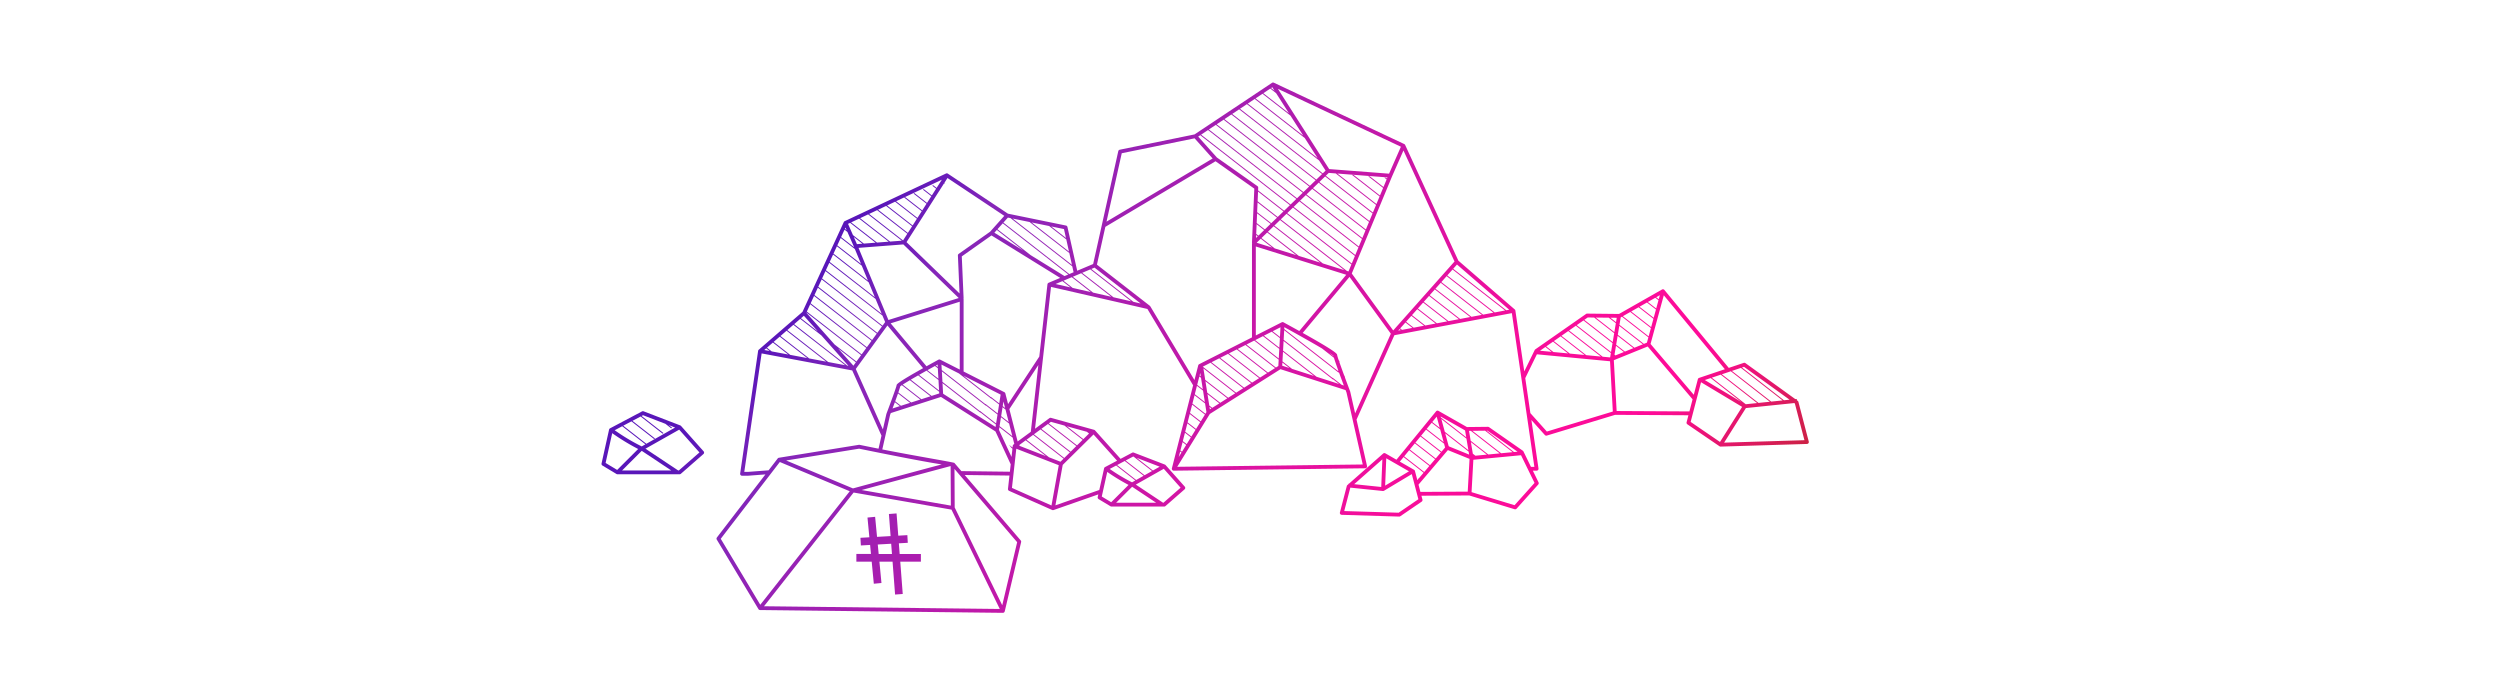 <?xml version="1.0" encoding="UTF-8"?>
<svg xmlns="http://www.w3.org/2000/svg" xmlns:xlink="http://www.w3.org/1999/xlink" viewBox="0 0 514 144">
  <defs>
    <style>
      .cls-1 {
        fill: none;
      }

      .cls-2 {
        clip-path: url(#clip-path);
      }

      .cls-3 {
        fill: #d82ed4;
      }

      .cls-4 {
        fill: url(#Neues_Verlaufsfeld_1);
      }

      .cls-5 {
        fill: url(#Neues_Verlaufsfeld_1-2);
      }

      .cls-6 {
        fill: url(#Neues_Verlaufsfeld_1-3);
      }

      .cls-7 {
        fill: url(#Neues_Verlaufsfeld_1-4);
      }

      .cls-8 {
        fill: url(#Neues_Verlaufsfeld_1-5);
      }

      .cls-9 {
        fill: url(#Neues_Verlaufsfeld_1-6);
      }
    </style>
    <clipPath id="clip-path">
      <path class="cls-1" d="M-249,176V329.263h1.368V332H-30.053V176ZM-43.737,318.316h-191.579V189.684h191.579Z"></path>
    </clipPath>
    <linearGradient id="Neues_Verlaufsfeld_1" data-name="Neues Verlaufsfeld 1" x1="183.099" y1="39.055" x2="325.192" y2="154.033" gradientUnits="userSpaceOnUse">
      <stop offset="0" stop-color="#5916b9"></stop>
      <stop offset="0.101" stop-color="#8626b9"></stop>
      <stop offset="0.348" stop-color="#ba1aab"></stop>
      <stop offset="0.527" stop-color="#e012a1"></stop>
      <stop offset="0.664" stop-color="#f70d9a"></stop>
      <stop offset="0.823" stop-color="#ff0b98"></stop>
      <stop offset="1" stop-color="#c6243b"></stop>
    </linearGradient>
    <linearGradient id="Neues_Verlaufsfeld_1-2" x1="174.899" y1="49.188" x2="316.974" y2="164.152" xlink:href="#Neues_Verlaufsfeld_1"></linearGradient>
    <linearGradient id="Neues_Verlaufsfeld_1-3" x1="203.798" y1="13.474" x2="345.873" y2="128.438" xlink:href="#Neues_Verlaufsfeld_1"></linearGradient>
    <linearGradient id="Neues_Verlaufsfeld_1-4" x1="225.302" y1="-13.101" x2="367.377" y2="101.863" xlink:href="#Neues_Verlaufsfeld_1"></linearGradient>
    <linearGradient id="Neues_Verlaufsfeld_1-5" x1="137.141" y1="95.851" x2="279.216" y2="210.814" xlink:href="#Neues_Verlaufsfeld_1"></linearGradient>
    <linearGradient id="Neues_Verlaufsfeld_1-6" x1="146.607" y1="84.153" x2="288.682" y2="199.116" xlink:href="#Neues_Verlaufsfeld_1"></linearGradient>
  </defs>
  <g id="Ebene_1" data-name="Ebene 1">
    <g class="cls-2">
      <g>
        <g>
          <rect class="cls-3" x="81.835" y="83.999" width="0.381" height="184.656" transform="translate(-107.445 132.507) rotate(-52.03)"></rect>
          <rect class="cls-3" x="79.644" y="86.807" width="0.381" height="184.656" transform="translate(-110.502 131.86) rotate(-52.03)"></rect>
          <rect class="cls-3" x="77.453" y="89.614" width="0.381" height="184.655" transform="translate(-113.558 131.213) rotate(-52.03)"></rect>
          <rect class="cls-3" x="75.262" y="92.422" width="0.381" height="184.655" transform="translate(-116.614 130.565) rotate(-52.03)"></rect>
          <rect class="cls-3" x="73.071" y="95.229" width="0.381" height="184.656" transform="translate(-119.671 129.918) rotate(-52.03)"></rect>
          <rect class="cls-3" x="70.879" y="98.037" width="0.381" height="184.656" transform="translate(-122.727 129.271) rotate(-52.03)"></rect>
          <rect class="cls-3" x="68.688" y="100.844" width="0.381" height="184.656" transform="translate(-125.783 128.624) rotate(-52.03)"></rect>
          <rect class="cls-3" x="66.497" y="103.652" width="0.381" height="184.656" transform="translate(-128.839 127.977) rotate(-52.03)"></rect>
          <rect class="cls-3" x="64.306" y="106.459" width="0.381" height="184.656" transform="translate(-131.896 127.33) rotate(-52.03)"></rect>
        </g>
        <g>
          <rect class="cls-3" x="-61.165" y="-32.001" width="0.381" height="184.656" transform="translate(-71.018 -24.858) rotate(-52.03)"></rect>
          <rect class="cls-3" x="-63.356" y="-29.193" width="0.381" height="184.656" transform="translate(-74.075 -25.505) rotate(-52.03)"></rect>
          <rect class="cls-3" x="-65.547" y="-26.386" width="0.381" height="184.655" transform="translate(-77.131 -26.152) rotate(-52.03)"></rect>
          <rect class="cls-3" x="-67.738" y="-23.578" width="0.381" height="184.655" transform="translate(-80.187 -26.799) rotate(-52.03)"></rect>
          <rect class="cls-3" x="-69.929" y="-20.771" width="0.381" height="184.656" transform="translate(-83.244 -27.446) rotate(-52.03)"></rect>
          <rect class="cls-3" x="-72.121" y="-17.963" width="0.381" height="184.656" transform="translate(-86.3 -28.093) rotate(-52.03)"></rect>
        </g>
      </g>
    </g>
  </g>
  <g id="Ebene_2" data-name="Ebene 2">
    <g>
      <path class="cls-4" d="M371.88,90.784,369.752,82.627a.394.394,0,0,0-.15-.22l-.166-.12-.027-.263-.295.03-10.248-7.393a.394.394,0,0,0-.357-.054l-3.073,1.034L342.204,59.618a.398.398,0,0,0-.499-.092L332.868,64.55l-6.546-.073a.385.385,0,0,0-.23.071l-10.433,7.278a.398.398,0,0,0-.129.15l-2.139,4.384-1.831-12.503a.394.394,0,0,0-.133-.241L299.838,53.588l-10.937-23.778a.391.391,0,0,0-.19-.192L261.905,17.005a.395.395,0,0,0-.387.029L245.596,27.636l-15.373,3.147a.397.397,0,0,0-.306.301l-5.165,23.199-3.281,1.381-2.003-8.991a.397.397,0,0,0-.306-.301l-11.926-2.441L194.882,35.704a.387.387,0,0,0-.387-.029l-20.826,9.799a.391.391,0,0,0-.19.192L164.99,64.121l-8.988,7.778a.394.394,0,0,0-.133.241l-3.693,25.219a.395.395,0,0,0,.391.452l1.208-.001,3.597-.274c-3.54,4.597-9.577,12.441-9.977,12.974a.395.395,0,0,0-.022.439l8.561,14.282a.393.393,0,0,0,.334.192l49.916.576h.005a.394.394,0,0,0,.333-.183.386.386,0,0,0,.04-.123l.011.003,3.37-14.235a.395.395,0,0,0-.084-.348L198.345,97.659l9.199.115-.304,2.739a.396.396,0,0,0,.232.405l8.853,3.935a.394.394,0,0,0,.291.012l9.197-3.219-.122.548a.394.394,0,0,0,.182.424l2.449,1.475a.395.395,0,0,0,.203.056h10.831a.393.393,0,0,0,.26-.098l3.935-3.443a.394.394,0,0,0,.035-.559l-3.935-4.427a.399.399,0,0,0-.153-.106l-6.394-2.459a.394.394,0,0,0-.326.019l-2.388,1.264-5.25-5.851a.391.391,0,0,0-.188-.116l-8.854-2.46a.382.382,0,0,0-.339.062l-2.959,2.17,3.289-29.159,19.818,4.536,9.398,15.696L240.942,96.279a.395.395,0,0,0,.382.493h.005l39.349-.492a.394.394,0,0,0,.38-.482l-2.154-9.529,7.784-17.352,24.151-4.539L315.467,95.982h-.701l-1.545-3.166a.398.398,0,0,0-.129-.15l-6.94-4.841a.535.535,0,0,0-.23-.071l-4.32.048-5.848-3.324a.394.394,0,0,0-.5.093l-8.14,9.946-2.285-1.309a.391.391,0,0,0-.457.046l-7.015,6.182-.085-.009-.01.092-.24.212a.39.39,0,0,0-.12.197l-1.415,5.426a.394.394,0,0,0,.369.494l11.81.36h.012a.396.396,0,0,0,.223-.069l4.394-3a.395.395,0,0,0,.159-.426l-.207-.792,9.837-.056L311.402,104.696a.395.395,0,0,0,.409-.114l4.454-4.969a.395.395,0,0,0,.061-.437l-1.174-2.405h.772a.395.395,0,0,0,.391-.452l-1.459-9.963,2.765,3.084a.395.395,0,0,0,.409.114l14.039-4.263,15.072.086-.376,1.437a.395.395,0,0,0,.159.426l6.604,4.51a.396.396,0,0,0,.223.069h.012l17.751-.542a.394.394,0,0,0,.369-.494Zm-83.853-60.616-2.437,5.541-12.314-.947L262.74,18.27ZM285.093,36.89l-.647,1.561-2.805-2.189-.355-.03,3.082,2.406-.647,1.561-5.406-4.219-.355-.03,5.684,4.436-.647,1.56-8.008-6.249-.355-.03,8.285,6.466-.647,1.56L272.588,36.135l.608-.589,12.069.928-.095.229-.203-.159-.356-.03ZM274.26,73.558c.18.607.533,1.62.935,2.735l-.09-.071-.03.038L264.041,67.649l.022-.384c2.444,1.34,5.616,3.117,7.762,4.392Zm-.977-1.01a6.962,6.962,0,0,1,.87.614c.005.022.014.055.02.081Zm.7,5.111-.029.038L263.918,69.866l.11-1.98,11.151,8.702.029-.038.111.087c.324.889.668,1.813.972,2.625l-.504-.162.06.015ZM263.672,74.3l.11-1.98,6.365,4.967-4.501-1.446Zm1.436,1.367-1.485-.477.036-.654Zm-1.313-3.584.109-1.98,10.152,7.923.03-.038,1.231.961-4.633-1.489Zm.097-5.81a.395.395,0,0,0-.368-.006l-5.329,2.703V50.678l18.598,5.813-9.659,11.566C266.176,67.523,265.104,66.934,263.893,66.273ZM248.627,83.374l-.372-2.356,2.447,1.91-1.461.925Zm.439.59-.314.2-.08-.508Zm-.856-3.228-.372-2.356,4.5,3.511-1.461.926Zm-.417-2.638-.372-2.356,6.552,5.113-1.461.926Zm-.867-.43.372,2.356-1.155-.901.441-1.722Zm-.289-.473.133-.518.112.709Zm.706,3.111.372,2.356-2.064-1.611.44-1.722Zm.034-4.846-.008-.05-.047.007-.037-.029,1.605-.814,6.719,5.244-1.461.925Zm1.705-.982,1.604-.814,6.559,5.119-1.461.926Zm1.796-.911,1.604-.814,6.399,4.994-1.461.925Zm1.796-.911,1.604-.814,6.239,4.869-1.461.926Zm1.796-.911,1.604-.814,6.079,4.744-1.461.926Zm1.796-.911,1.605-.814,5.03,3.925-.072,1.302-.5.317Zm1.797-.911,1.604-.814,3.357,2.62-.11,1.98Zm1.796-.911,1.604-.814,1.684,1.314-.11,1.98Zm1.796-.911,1.604-.814.011.008-.109,1.98Zm-2.298-19.162,1.182-1.143,5.959,4.651-4.414-1.38Zm2.198,1.962-3.194-.998.855-.827Zm-.875-3.243,1.182-1.143,9.58,7.476L267.027,52.611Zm1.323-1.28,1.182-1.143,13.2,10.301-4.415-1.38Zm.695-1.771L258.567,41.383l.086-1.998,5.227,4.079Zm-.142.137-1.182,1.143-2.906-2.268.087-1.998ZM261.234,46.024l-1.182,1.143L258.372,45.856l.087-1.998Zm-1.323,1.28-1.182,1.143-.454-.355.086-1.998Zm-1.323,1.28-.349.338.025-.59Zm4.739-3.487,1.182-1.143L277.847,54.364l-.597,1.442-.336-.105Zm1.323-1.281,1.181-1.143,12.741,9.943-.647,1.56Zm1.323-1.28,1.182-1.143,12.142,9.476-.647,1.56Zm1.323-1.28,1.182-1.143,11.544,9.009-.647,1.56Zm1.323-1.28,1.182-1.143,10.945,8.542-.647,1.56Zm1.323-1.28,1.182-1.143,10.347,8.075-.647,1.56Zm1.323-1.28L272.447,36.272l9.748,7.608-.647,1.56Zm-9.677-19.481.466.729-.719-.561Zm-.423.282,1.204.94,2.632,4.119-5.264-4.108ZM259.566,19.281l5.75,4.487,2.632,4.12-9.81-7.656Zm-1.599,1.065,10.295,8.035,2.632,4.12L256.539,21.297ZM256.368,21.411,271.209,32.993l1.333,2.087-.583.564L254.94,22.362Zm-1.599,1.065L271.818,35.781l-1.182,1.144L253.341,23.427Zm-1.599,1.065,17.325,13.521-1.182,1.143-17.572-13.713Zm-1.599,1.065,17.601,13.737-1.182,1.143L250.143,25.557Zm-1.599,1.065,17.877,13.952L266.667,40.766l-18.124-14.144Zm-1.599,1.065,18.153,14.167L265.344,42.046,246.955,27.694l-.17.115,18.418,14.374-1.182,1.143-5.357-4.181L258.688,38.6a.394.394,0,0,0-.167-.339l-8.324-5.876-3.849-4.301Zm-17.741,4.77L245.608,28.44l3.71,4.146-21.819,12.99ZM218.753,47.094l.407,1.828-3.031-2.365Zm-3.053-.625,3.526,2.752.557,2.5-7.671-5.986Zm-4.017-.822,8.167,6.374.542,2.435-12.203-9.524Zm-3.923-.803L220.459,54.755l.272,1.221-.879.37L206.299,45.769l.926-1.034Zm-2.68,2.287,1.088-1.216,13.478,10.518-.781.329-6.955-4.3Zm5.306,4.388-5.944-3.675.508-.568Zm-16.255-13.734.111-.161-.062-.049.624-.976,11.68,7.779-2.915,3.258-6.458,4.559a.394.394,0,0,0-.167.339l.34,7.799-10.902-10.55,6.708-10.499.008.006.11-.161-.013-.01.88-1.379Zm12.599,46.406.661,2.581-1.556-1.214.291-1.839Zm-.57-.693.15-.951.342,1.335Zm1.31,3.582.661,2.581-2.621-2.045.291-1.839Zm-2.022-4.138-1.714-1.337-.029.038-5.642-4.404,7.671,3.891Zm-1.639-.971.03-.038,1.574,1.229-.29,1.839-2.511-1.959-.029.038-8.954-6.988-.063-1.134,3.591,1.821ZM201.491,84.482l-.029.038-7.697-6.007-.12-2.159,9.043,7.058.029-.038,2.372,1.851-.291,1.839Zm3.272,2.801-.079.5-10.646-6.743-.14-.109-.12-2.159,7.787,6.077.029-.038Zm-7.438-11.301-4.012-2.035a.4.4,0,0,0-.368.006c-.914.499-1.726.945-2.457,1.351l-7.373-8.828,14.209-4.441Zm-14.869-9.065,7.331,8.779c-5.449,3.047-5.454,3.333-5.453,3.546-.048.342-1.106,3.247-2.094,5.861l-.719,3.185-5.575-12.428Zm-6.994,8.268-3.152-3.544,3.655,2.853Zm10.264-24.934,11.39,11.023-14.456,4.518-6.149-14.832Zm-9.54-.057-.65-1.476,1.78,1.389Zm16.63,25.516.12,2.159-2.258-1.762c.509-.285,1.027-.572,1.547-.859Zm-.405-.563q.182-.1.363-.199l.028.504Zm.54,2.981.12,2.159L188.96,77.076c.491-.28,1.005-.57,1.535-.868Zm-8.97,4.564,1.032.805-1.511.486C183.661,83.559,183.823,83.122,183.982,82.689Zm.071-.192c.21-.573.409-1.127.579-1.614l2.481,1.937-1.875.602Zm.646-1.808c.193-.562.339-1.015.397-1.259a3.389,3.389,0,0,1,.327-.242l3.79,2.957-1.875.603Zm.896-1.614c.356-.233.864-.543,1.482-.909l4.235,3.304-1.875.603ZM187.257,78.06c.46-.271.972-.567,1.52-.88l4.31,3.363.019.351-1.57.504ZM193.645,36.947l-1.076,1.684-.706-.551-.205.087.806.629-.881,1.379-1.642-1.281-.205.087,1.741,1.359-.88,1.378L188.02,39.707l-.205.087,2.677,2.089-.881,1.379L186.098,40.52l-.206.087,3.614,2.82-.881,1.378-4.393-3.429Zm-9.61,4.522L188.52,44.97l-.881,1.379-5.256-4.102Zm-1.849.87,5.348,4.174-.88,1.378-6.119-4.775Zm-1.849.87,6.211,4.847-.88,1.379-6.982-5.449Zm-1.848.87,6.924,5.404-2.41.185L176.836,44.856Zm-1.849.87,6.076,4.741-2.41.185-5.317-4.15Zm-1.849.87,5.227,4.079-2.41.185L175.372,48.34,174.354,46.024Zm-.96.974.23.522-.345-.27Zm-.2.434.595.464,1.354,3.075v0l.029.069-2.677-2.088Zm-.782,1.702,2.911,2.272,1.266,3.054-4.877-3.806Zm-.783,1.702,5.112,3.989,1.266,3.054-7.078-5.523Zm-.782,1.702,7.312,5.707,1.266,3.054-9.277-7.241Zm-.783,1.702,9.513,7.424,1.266,3.054-11.478-8.958Zm-.783,1.702,11.713,9.141.557,1.344-.537.738L169.016,57.256Zm-.782,1.702,12.401,9.678-.958,1.318-12.142-9.476Zm-.783,1.702,12.111,9.451-.959,1.318-11.851-9.249Zm-.782,1.702,11.82,9.225L178.228,71.384,166.668,62.362ZM166.584,62.544l11.529,8.998-.959,1.317-11.269-8.795Zm-.783,1.702,11.239,8.771-.959,1.317-4.488-3.503-5.813-6.538Zm-.524.671,2.864,3.22L164.678,65.435Zm-.749.648,4.331,3.38,5.572,6.265-.251-.047-10.907-8.512Zm-1.405,1.216,10.64,8.304-3.486-.655-8.409-6.563Zm-1.405,1.216,8.142,6.354-3.486-.655-5.911-4.613Zm-1.406,1.216,5.644,4.405-3.486-.655-3.413-2.664ZM158.906,70.429l3.146,2.455-3.395-.638-.973-.759Zm-1.372,1.188.706.551-1.103-.207Zm-3.789,25.405h-.721l3.567-24.361L175.218,76.161l6.015,13.408-.605,2.68c-1.381-.276-2.709-.545-3.904-.79a.386.386,0,0,0-.143-.002l-16.438,2.659a.394.394,0,0,0-.251.15c-.114.148-.835,1.084-1.872,2.431Zm41.712.601.035,6.331-18.341-3.203c3.814-1.04,17.643-4.762,18.296-4.926l.006,1.009ZM175.369,100.419l-8.603-3.598-1.601-.669L161.631,94.674l15.005-2.427c1.164.239,2.463.503,3.817.775l.772.155c4.513.903,9.51,1.867,12.39,2.307-.318.084-.675.179-1.078.286-1.06.282-2.317.62-3.658.981l-2.794.755m-37.899,13.268c1.105-1.447,7.026-9.137,10.244-13.317l.647-.841c.58-.753,1.022-1.327,1.254-1.629l3.102,1.297,1.601.669,9.675,4.046-18.395,23.337Zm8.892,13.871,18.428-23.379,20.117,3.513,9.931,20.426Zm39.163-27.801-.002-.43.372.435.683.798,11.834,13.828-3.069,12.964-9.775-20.106-.037-6.699Zm11.389.142-9.969-.124-1.44-1.683c-.043-.124-8.418-1.5-14.821-2.775l1.596-7.075c.049-.13.1-.266.153-.405l10.312-3.314,11.21,7.1,3.129,6.752ZM205.389,88.38l.086-.542,2.734,2.134.332,1.297-.16.117a.397.397,0,0,0-.159.274l-.04.356-.735-.574.524.656.187.146-.189,1.7Zm10.797,15.548-8.13-3.614.895-8.057,8.731,3.386Zm-1.149-10.157L209.775,91.731l-.257-.2,1.365-1.001Zm-3.99-3.361,1.365-1.001,6.264,4.888-.643.635-2.366-.918Zm17.418,12.847-1.941-1.17,1.125-5.062a40.409,40.409,0,0,0,4.381,2.675Zm-.308-6.842,1.327-.702,3.937,3.073-.673.381A36.011,36.011,0,0,1,228.156,96.416Zm1.323,6.944,3.287-3.279,4.93,3.279Zm13.252-3.084-3.524,3.084h-.087l-5.599-3.724,5.751-3.251Zm-4.299-4.323-1.393.787-3.342-2.608Zm-5.445-2.094.086.033,3.783,2.952-1.535.868-3.886-3.032Zm-1.74.921,3.889,3.036-1.535.868L229.671,95.614ZM229.671,94.721l-2.469,1.307a.398.398,0,0,0-.2.264l-.988,4.449-9.02,3.156,1.5-8.311,6.336-6.261Zm-6.218-5.945.452.353-1.168,1.154-3.394-2.648Zm-7.381-2.05,2.78.772,3.745,2.923L221.429,91.575l-5.8-4.526Zm-.605.443L221.29,91.713l-1.168,1.154-6.02-4.698Zm-1.528,1.121,6.043,4.716-1.168,1.154-6.24-4.87Zm-2.005.491-2.707,1.985-1.703-6.656,5.959-9.062Zm3.66-30.641a.397.397,0,0,0-.239.32L213.679,73.313l-6.419,9.762-.56-2.188a.397.397,0,0,0-.203-.254l-8.382-4.251V61.498a.382.382,0,0,0-.026-.109.373.373,0,0,0,.026-.099l-.373-8.574,6.106-4.311,14.125,8.732Zm1.434.252,1.405-.592,1.656,1.292Zm3.509.803-1.899-1.481,1.719-.724,3.925,3.063Zm4.193.96-4.167-3.252,1.72-.724,6.193,4.833Zm4.194.96-6.435-5.022,1.674-.705,8.408,6.562Zm4.095.938-8.651-6.752.664-.279,9.478,7.372Zm3.478.921-.002.001a.4.4,0,0,0-.095-.109l-10.87-8.454,1.731-7.775,22.651-13.485,7.976,5.631L257.407,49.878a.374.374,0,0,0,.032.125.401.401,0,0,0-.032.138V69.37l-10.851,5.504a.397.397,0,0,0-.203.254l-.771,3.014Zm9.101,18.285,2.161,1.687.283,1.791-.207.335-2.678-2.09Zm-.493,1.928,2.628,2.051-.86,1.394-2.208-1.724Zm-.493,1.928,2.158,1.684-.86,1.394L244.172,86.836Zm-.493,1.928,1.687,1.317-.86,1.394-1.268-.99ZM243.626,88.97l1.218.95-.861,1.394-.798-.622Zm-.493,1.928.748.584-.86,1.394-.328-.256Zm-.493,1.928.277.216-.568.921Zm37.541,2.67-38.143.477,6.708-10.87.984-.623.175-.111,1.461-.925.175-.111v-0l1.461-.925h.001l.174-.111,1.461-.926v0l.175-.111,1.461-.925.175-.111,1.461-.926v0l.175-.111v-0l1.461-.925.175-.111h-.001l1.461-.925.175-.111v-0l1.461-.925h.001l.174-.111.278-.176,13.38,4.301c.07.186.137.363.197.519Zm-1.567-10.51L277.599,80.497c-.328-.862-.718-1.906-1.1-2.939l.046.036-.121-.342-.053-.041c-.378-1.028-.738-2.023-1.005-2.79l.074.058-.122-.342-.069-.054a9.647,9.647,0,0,1-.33-1.07c0-.249-.007-.612-7.083-4.566l9.618-11.517,8.502,11.682Zm7.828-17.048-8.516-11.702,8.273-19.954.001-0,2.351-5.346,10.498,22.824Zm1.032.027.268-.302.26.202Zm.783-.147-.385-.301,1.085-1.219,1.434,1.119Zm2.389-.449-1.559-1.217,1.084-1.22,2.608,2.036Zm2.389-.449-2.734-2.134,1.085-1.219,3.782,2.952Zm2.388-.449-3.908-3.05,1.085-1.219,4.957,3.869Zm2.389-.449-5.083-3.967,1.085-1.219,6.131,4.785Zm2.388-.449L293.942,60.691l1.056-1.187,7.278,5.68Zm2.332-.438-7.404-5.778,1.085-1.219,8.453,6.597Zm2.389-.449L296.342,57.992l1.085-1.219,9.627,7.513Zm2.389-.449-9.752-7.611,1.085-1.219L309.442,63.837Zm2.389-.449-10.927-8.527.781-.878,10.74,9.294Zm-3.893,24.755,6.197,4.323-.731.07-5.627-4.391Zm-.473.005,5.657,4.415-2.359.225-5.907-4.611Zm-3.437,4.009-4.848-3.784-.715-2.624,5.167,4.033Zm.047.284.103.616L297.963,91.804l-.117-.091-.715-2.623Zm-.726-4.353.235,1.41-5.205-4.063-.056-.204Zm-5.836-2.827.627,2.3-1.532-1.196Zm-1.028,1.256,1.741,1.358.715,2.624-3.488-2.722Zm-1.155,1.411,3.697,2.885.214.787-.739.869-4.204-3.281ZM292.041,89.742l4.201,3.279-1.056,1.242-4.177-3.26Zm-1.155,1.411,4.174,3.258-1.056,1.241L289.854,92.414ZM289.73,92.565l4.147,3.236-1.056,1.242-4.122-3.218Zm-4.716,1.659,4.675,2.679-4.903,2.941Zm-.8.22-.23,5.678-5.56-.575Zm3.346,10.971-11.187-.341,1.256-4.817,6.691.692a.363.363,0,0,0,.041.002.388.388,0,0,0,.2-.062l.003.005,5.7-3.419,1.353,5.168Zm3.923-7.104.106.18-.186.218-.493-1.882a.389.389,0,0,0-.186-.242l-2.918-1.671.768-.938,4.12,3.215-1.056,1.242Zm10.282,2.768-9.728.055-.39-1.492,6.038-7.1,4.454,1.806Zm.266-12.492.378-.004,5.938,4.634-2.359.225-3.617-2.823Zm3.674,4.881-2.359.225-.533-.415-.396-2.375Zm9.795,5.817-4.108,4.583-8.841-2.684.37-6.657,9.802-.933Zm43.068-23.865,9.365,6.757-1.153.119-8.63-6.735Zm-.64.215,8.572,6.69-2.337.242-8.084-6.309Zm-2.07.697,8.026,6.264-2.337.242-7.538-5.882Zm-3.92,1.32,1.849-.622,7.479,5.837-2.337.242Zm6.049,4.968-7.479-4.487,1.209-.407Zm-15.908-21.911L354.634,75.911l-5.3,1.784a.392.392,0,0,0-.256.274l-.837,3.198-8.889-10.452Zm-.811-.026-.23.841-.526-.411Zm-.94.534.654.511-.464,1.703-1.721-1.344Zm-1.714.975,1.849,1.443-.464,1.703-2.917-2.276Zm-1.714.975,3.044,2.376-.465,1.703-4.111-3.208Zm-1.715.975,4.239,3.308-.464,1.703L333.654,65.011ZM333.217,65.26l.254-.145,5.433,4.241-.298,1.095-.623.252-5.021-3.919Zm-.291,1.743,4.849,3.785-1.742.706-3.412-2.663Zm2.899,4.576-1.742.706-1.803-1.407.304-1.828Zm-1.951.791-1.741.706-.193-.151.304-1.828Zm-1.471-7.034-.15.897-1.168-.912Zm-1.639-.018,1.453,1.134-.304,1.828-3.834-2.992Zm-4.326-.049,1.319.015L331.877,68.497l-.305,1.828-5.844-4.561Zm-.879.613,5.975,4.663-.304,1.828-7.068-5.516Zm-1.565,1.091,7.199,5.618-.149.895-1.539-.146L322.598,67.947Zm-1.565,1.092,6.715,5.241-3.015-.287-5.098-3.979ZM320.866,69.155l4.905,3.828-3.015-.287-3.288-2.566Zm-1.565,1.092,3.094,2.414-3.015-.287-1.476-1.152Zm-1.565,1.091,1.283,1.001-2.393-.228Zm.302,17.388-3.391-3.783L313.593,77.744l2.391-4.9,15.039,1.432.574,10.333Zm14.343-4.221-.58-10.445,6.96-2.822,9.235,10.86-.653,2.492Zm21.25,6.363-6.035-4.122,2.136-8.16,8.449,5.069Zm.845.14,4.485-7.111,9.934-1.027.13.093,1.967,7.541Z"></path>
      <polygon class="cls-5" points="224.085 88.951 224.045 88.99 223.945 88.912 224.085 88.951"></polygon>
      <polygon class="cls-6" points="303.064 93.719 302.891 93.736 302.861 93.561 303.064 93.719"></polygon>
      <polygon class="cls-7" points="331.924 73.16 331.898 73.17 331.902 73.143 331.924 73.16"></polygon>
      <path class="cls-8" d="M140.019,87.573a.399.399,0,0,0-.153-.106l-7.541-2.901a.394.394,0,0,0-.327.02l-6.573,3.48a.397.397,0,0,0-.2.263l-1.546,6.96a.393.393,0,0,0,.182.423l2.887,1.74a.386.386,0,0,0,.203.057h12.774a.393.393,0,0,0,.26-.098l4.64-4.061a.394.394,0,0,0,.035-.559Zm-10.199-.94,4.669,3.643.187-.119-4.653-3.632,1.688-.894,4.526,3.533.187-.119-4.512-3.521.297-.157,4.604,1.771,1.172.915.187-.119-.653-.51-.261-.115,1.542.593L132.893,91.241l-4.761-3.716Zm-1.89,1.001,4.767,3.72-.76.429a41.455,41.455,0,0,1-5.558-3.328ZM126.889,96.618l-2.379-1.434,1.36-6.12a45.873,45.873,0,0,0,5.334,3.25Zm1.015.103,4.039-4.029,6.057,4.029Zm11.672,0h-.151l-6.717-4.468,6.933-3.917,4.165,4.685Z"></path>
      <path class="cls-9" d="M184.804,111.705l1.837-.104-.089-1.576-1.868.106-.35-4.573-1.574.12.348,4.542-2.788.158-.394-4.12-1.571.151.388,4.058-1.837.104.089,1.576,1.899-.108.177,1.856H176.069v1.579h3.152l.435,4.542,1.571-.151-.42-4.391h2.703l.518,6.767,1.574-.12-.509-6.647h4.243V113.896h-4.364ZM180.655,113.896l-.186-1.946,2.759-.156.161,2.102Z"></path>
    </g>
  </g>
</svg>
